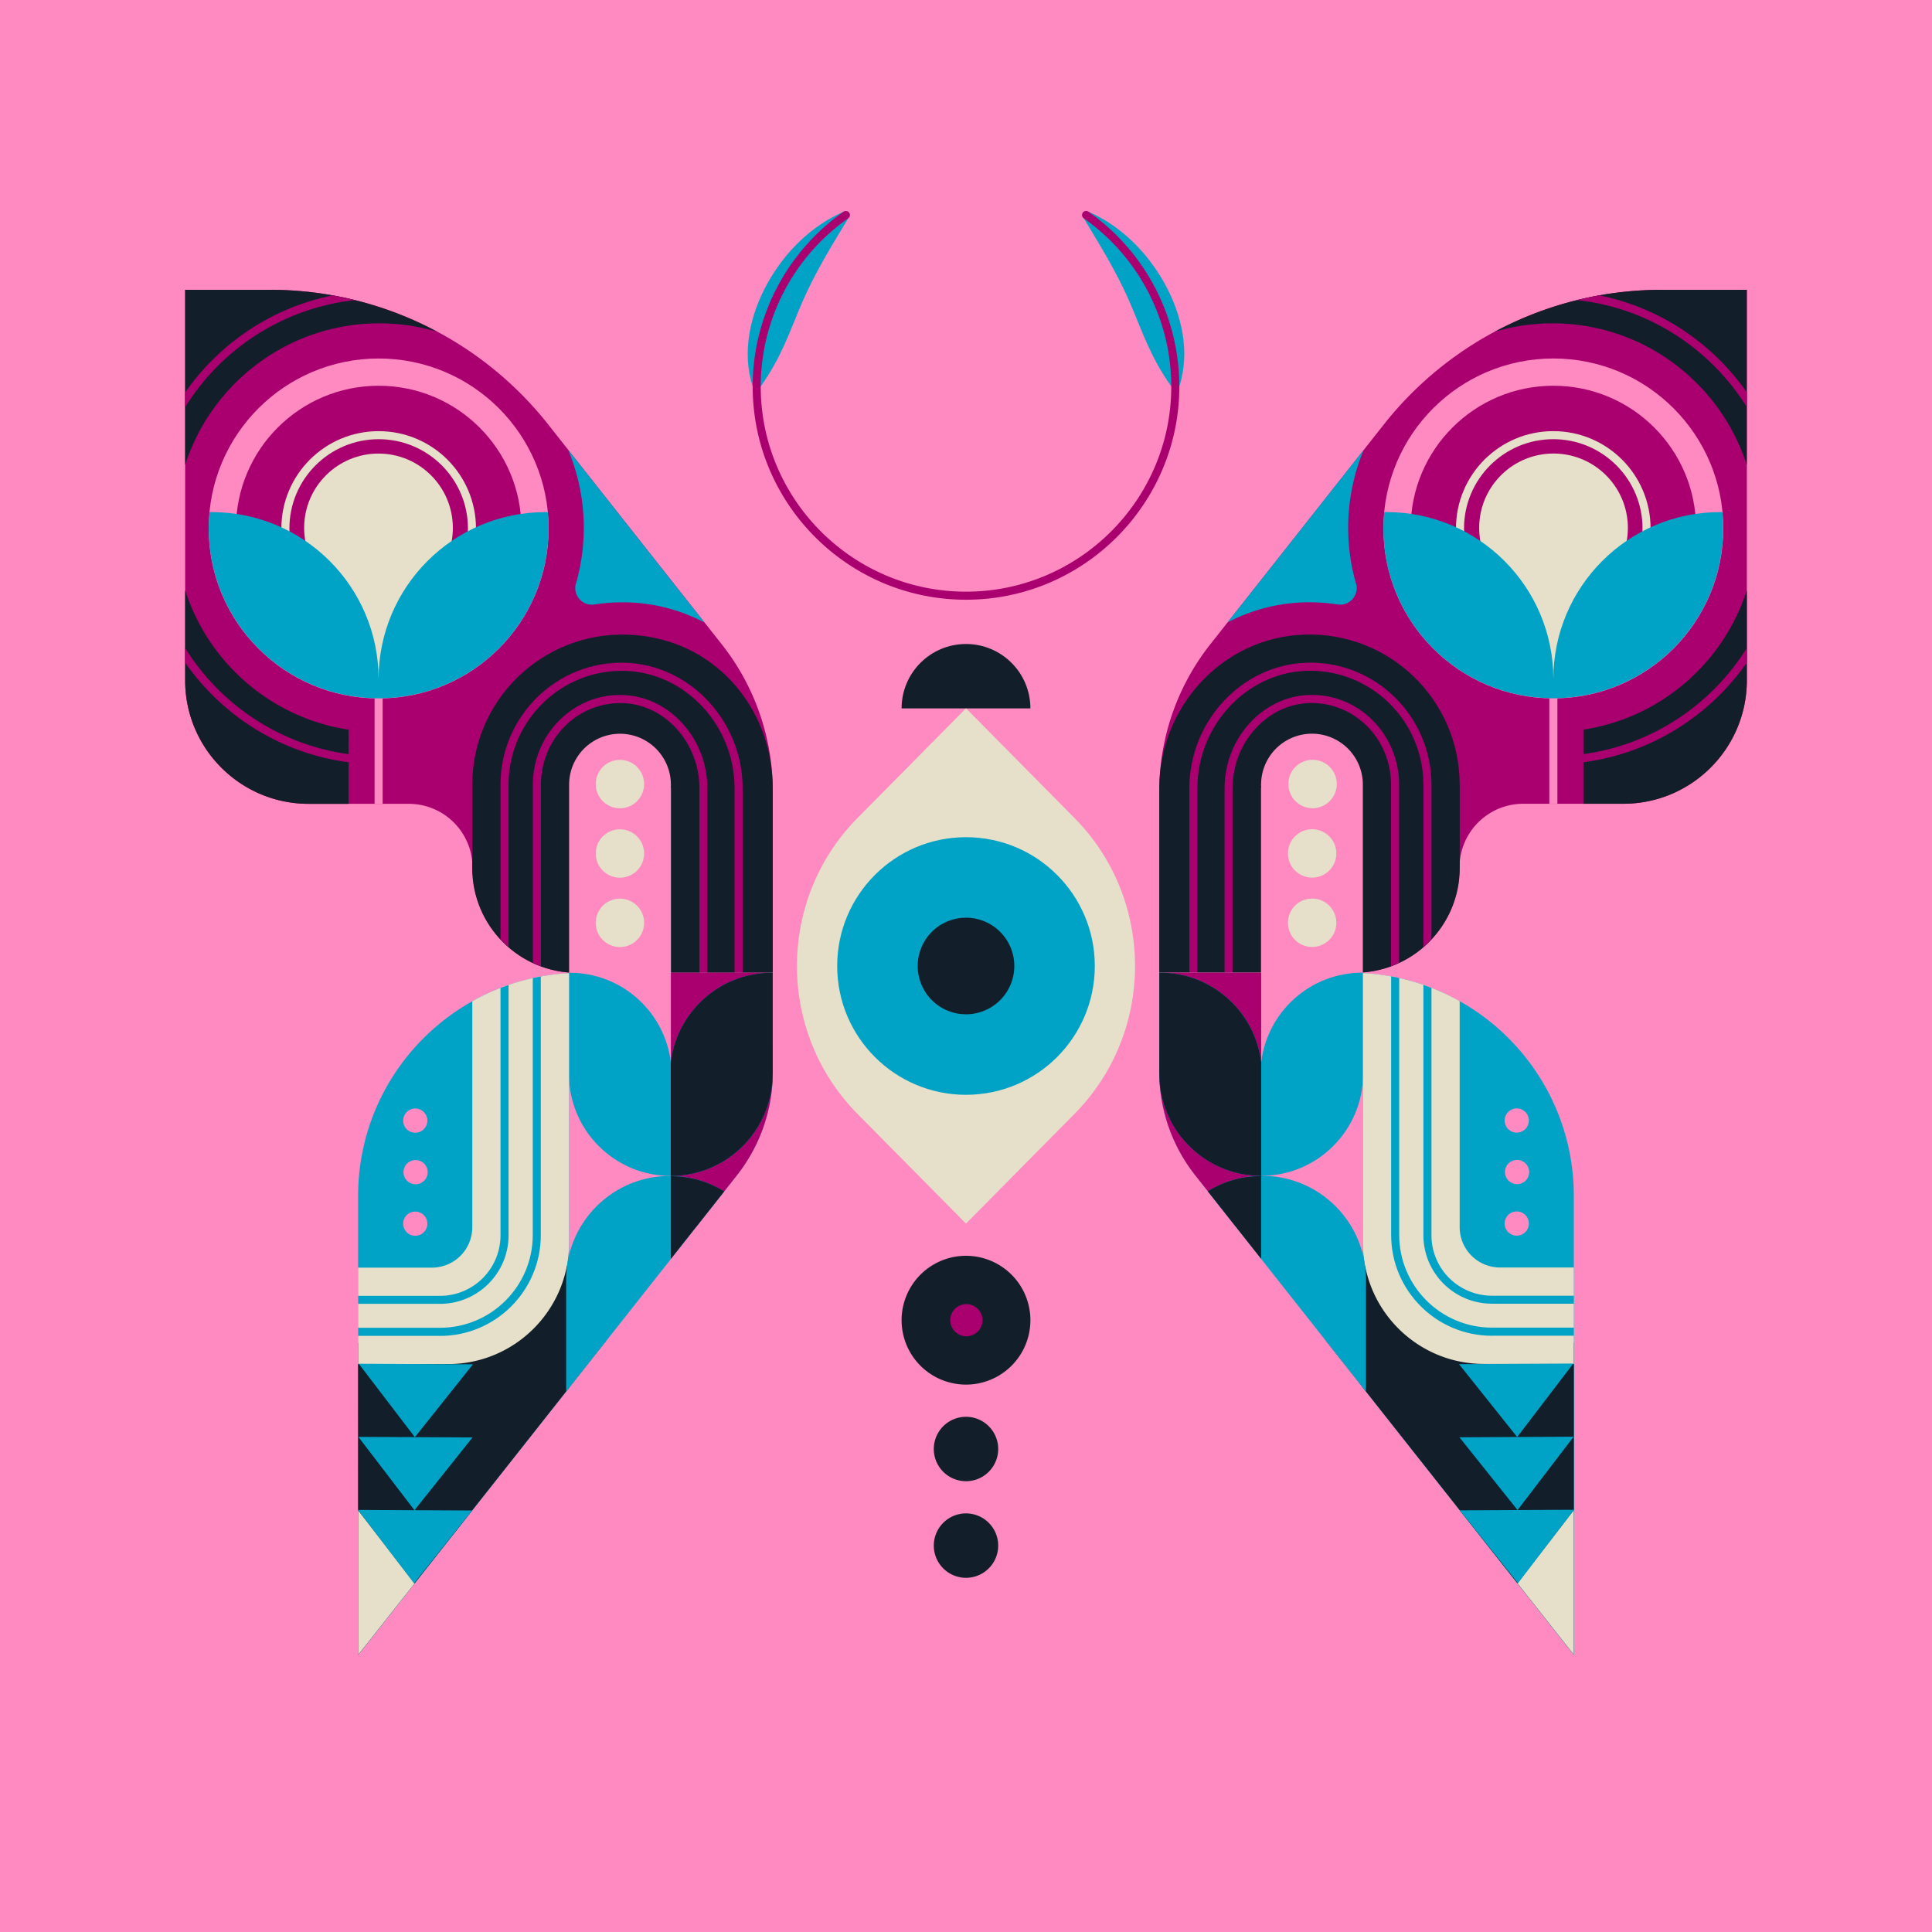 <svg xmlns="http://www.w3.org/2000/svg" width="240" height="240" fill="none"><g clip-path="url(#a)"><g clip-path="url(#b)"><path fill="#FF8AC1" d="M0 0h240v240H0z"/><path fill="#FF8AC1" d="M239.7 0H-.3v240h240V0Z"/><path fill="#00A3C6" d="M96 120.849v12.31A20.74 20.74 0 0 1 91.543 146l-47.058 59.588v-57.014c0-15.305 12.41-27.715 27.716-27.715H96v-.01Z"/><path fill="#00A3C6" d="M58.679 169.449H44.495l-.01 36.129 14.184-17.97.01-18.159Z"/><path fill="#AA006F" d="M23 36v48.51c0 8.473 6.871 15.345 15.345 15.345h12.44a7.917 7.917 0 0 1 7.914 7.913v.06c0 7.191 5.829 13.021 13.02 13.021H96V98.302a29.47 29.47 0 0 0-6.34-18.26L68.104 52.737A43.997 43.997 0 0 0 33.577 36H23Z"/><path fill="#121F2B" d="M23 73.311V84.51c0 8.474 6.871 15.346 15.345 15.346h4.958V90.64C33.708 89.187 25.905 82.356 23 73.32v-.01ZM33.577 36H23v21.746c3.295-10.197 12.851-17.58 24.14-17.58 2.484 0 4.888.371 7.151 1.033A43.935 43.935 0 0 0 33.577 36Z"/><path fill="#00A3C6" d="M71.54 72.49c-.41 1.432.811 2.834 2.284 2.604 1.141-.18 2.313-.27 3.505-.27.27 0 .551 0 .822.01 3.345.12 6.52 1.011 9.365 2.494L70.588 55.883a25.257 25.257 0 0 1 1.933 9.665c0 2.414-.34 4.738-.971 6.952l-.01-.01Z"/><path fill="#121F2B" d="M58.669 97.49c0-10.536 8.724-19.03 19.341-18.65 10.618.38 17.98 8.975 17.98 19.102v22.907H71.68c-7.192 0-13.021-5.83-13.021-13.021V97.491h.01Z"/><path fill="#FF8AC1" d="M47.04 86.763c11.661 0 21.114-9.453 21.114-21.115 0-11.66-9.453-21.114-21.114-21.114-11.661 0-21.115 9.453-21.115 21.114 0 11.662 9.454 21.115 21.115 21.115Z"/><path fill="#FF8AC1" d="M47.53 86.753h-1v13.092h1.001V86.753Z"/><path fill="#AA006F" d="M47.04 83.378c9.791 0 17.729-7.938 17.729-17.73 0-9.79-7.938-17.728-17.73-17.728-9.79 0-17.728 7.937-17.728 17.729 0 9.791 7.937 17.729 17.729 17.729Z"/><path fill="#FF8AC1" d="M83.339 97.47a6.32 6.32 0 1 0-12.64 0v23.81c.34.03.68.05 1.03.05h11.62V97.912c0-.05-.01-.1-.02-.15 0-.1.02-.211.02-.311l-.01.02Z"/><path stroke="#E6DFC9" stroke-miterlimit="10" d="M47.04 77.237c6.4 0 11.589-5.188 11.589-11.588 0-6.4-5.189-11.59-11.59-11.59-6.4 0-11.588 5.19-11.588 11.59 0 6.4 5.188 11.588 11.588 11.588Z"/><path stroke="#FF8AC1" stroke-miterlimit="10" d="M29.641 69.345h34.797"/><path fill="#E6DFC9" d="M56.084 67.361c.11-.58.17-1.172.17-1.782 0-5.099-4.136-9.236-9.234-9.236-5.099 0-9.236 4.137-9.236 9.236 0 .61.06 1.202.17 1.782h-.32v15.746l9.396 2.064 9.595-2.064V67.361h-.54Z"/><path fill="#00A3C6" d="M68.044 63.625c-.09 0-.18-.01-.27-.01-11.46 0-20.745 9.285-20.745 20.744 0-11.459-9.285-20.744-20.744-20.744-.09 0-.17.01-.25.01-.06.661-.1 1.332-.1 2.014 0 11.609 9.365 21.014 20.954 21.104h.29c11.59-.08 20.965-9.495 20.965-21.104 0-.682-.04-1.353-.1-2.014Z"/><path fill="#121F2B" d="M44.485 166.854v38.724l30.85-39.064v-9.245h-6.39l-24.46 9.585Z"/><path fill="#E6DFC9" d="m44.485 187.608 7.022 9.085-7.022 8.885v-17.97Z"/><path fill="#AA006F" d="M77.77 82.336c-8.544-.32-15.595 6.6-15.595 15.145v19.201c.32.341.65.661 1.001.972V97.481c0-7.983 6.601-14.414 14.554-14.143 7.462.27 13.522 6.81 13.522 14.593v22.908h1.002V97.931c0-8.313-6.5-15.305-14.494-15.595h.01Z"/><path fill="#AA006F" d="M87.876 120.839V97.931c0-6.18-4.687-11.378-10.437-11.589-6.17-.25-11.248 4.858-11.248 11.149v22.116c.33.15.661.29 1.002.421V97.491c0-5.72 4.567-10.337 10.216-10.147 5.229.19 9.476 4.938 9.476 10.587v22.908h1.001-.01Z"/><path fill="#FF8AC1" d="M70.689 120.889v51.504l20.854-26.403A20.74 20.74 0 0 0 96 133.149v-12.31H72.2c-.51 0-1.01.02-1.511.04v.01Z"/><path fill="#AA006F" d="m95.89 129.784-12.64 15.375v4.047l3.194 3.255L91.543 146A20.74 20.74 0 0 0 96 133.159v-3.265l-.11-.11Z"/><path fill="#AA006F" d="M95.61 120.839H83.34v16.016h12.27v-16.016Z"/><path fill="#00A3C6" d="M95.9 120.839c-6.481 0-11.82 4.878-12.561 11.158-.741-6.28-6.08-11.158-12.56-11.158h-.1v12.591c0 6.991 5.668 12.65 12.65 12.65 6.991 0 12.65-5.669 12.65-12.65v-12.591h-.1.02Z"/><path fill="#E6DFC9" d="M44.485 169.449h11.179c8.293 0 15.024-6.731 15.024-15.025v-33.535a27.471 27.471 0 0 0-12.02 3.486v28.086a5.01 5.01 0 0 1-5.008 5.008h-9.175v11.98Z"/><path fill="#00A3C6" d="M83.219 146.08c-7.122 0-12.891 5.77-12.891 12.891v13.893l.87-1.102 18.762-23.759a12.796 12.796 0 0 0-6.751-1.923h.01Z"/><path fill="#121F2B" d="M95.99 133.43v-12.591h-.1c-6.481 0-11.82 4.878-12.561 11.158v14.083c6.991 0 12.65-5.669 12.65-12.65h.01Zm-6.03 14.563a12.569 12.569 0 0 0-6.62-1.883v10.277l6.62-8.384v-.01Z"/><path fill="#00A3C6" d="M54.662 165.953c6.901 0 12.52-5.619 12.52-12.521V121.3c-.34.06-.67.13-1.001.2v31.922c0 6.351-5.169 11.519-11.519 11.519H44.485v1.002h10.177v.01Z"/><path fill="#00A3C6" d="M44.485 161.966h10.177c4.698 0 8.514-3.816 8.514-8.514v-31.091c-.34.121-.671.241-1.002.371v30.73a7.515 7.515 0 0 1-7.512 7.513H44.485v1.001-.01Zm-.02 25.602 6.972 9.125 7.212-9.055-14.184-.07Z"/><path fill="#00A3C6" d="m44.515 178.493 6.972 9.115 7.212-9.044-14.184-.071Z"/><path fill="#00A3C6" d="m44.566 169.409 6.971 9.125 7.212-9.055-14.183-.07Z"/><path fill="#E6DFC9" d="M77.009 100.405a3.005 3.005 0 1 0 0-6.01 3.005 3.005 0 0 0 0 6.01Zm0 17.239a3.005 3.005 0 1 0-.001-6.01 3.005 3.005 0 0 0 .001 6.01Zm0-8.614a3.005 3.005 0 1 0-.001-6.01 3.005 3.005 0 0 0 .001 6.01Z"/><path fill="#AA006F" d="M43.303 94.696v-1.011C34.74 92.522 27.377 87.534 23 80.502v1.813c4.628 6.63 11.91 11.278 20.303 12.38ZM23 48.76v1.814c4.517-7.252 12.2-12.34 21.105-13.292-.912-.23-1.833-.42-2.765-.59C33.778 38.213 27.267 42.64 23 48.75v.01Z"/><path fill="#FF8AC1" d="M51.587 153.512a1.502 1.502 0 1 0 .001-3.004 1.502 1.502 0 0 0-.001 3.004Zm0-6.4a1.503 1.503 0 1 0 0-3.005 1.503 1.503 0 0 0 0 3.005Zm0-6.4a1.503 1.503 0 1 0 0-3.006 1.503 1.503 0 0 0 0 3.006Z"/><path fill="#00A3C6" d="M144 120.837v12.309c0 4.657 1.572 9.184 4.457 12.839l47.05 59.58v-57.006c0-15.303-12.408-27.712-27.711-27.712H144v-.01Z"/><path fill="#00A3C6" d="M181.316 169.43h14.192v36.125l-14.182-17.967-.01-18.158Z"/><path fill="#AA006F" d="M217 36v48.503c0 8.473-6.87 15.343-15.343 15.343h-12.439a7.916 7.916 0 0 0-7.912 7.912v.06c0 7.191-5.828 13.019-13.019 13.019H144.01V98.294a29.47 29.47 0 0 1 6.34-18.258l21.552-27.3A43.992 43.992 0 0 1 206.424 36H217Z"/><path fill="#121F2B" d="M217 73.306v11.197c0 8.473-6.87 15.343-15.343 15.343h-4.958v-9.214c9.595-1.452 17.396-8.282 20.301-17.316v-.01ZM206.414 36h10.576v21.743c-3.295-10.196-12.85-17.577-24.136-17.577-2.484 0-4.888.37-7.151 1.032A43.927 43.927 0 0 1 206.414 36Z"/><path fill="#00A3C6" d="M168.457 72.485c.411 1.432-.811 2.834-2.284 2.604a22.471 22.471 0 0 0-3.505-.27c-.27 0-.551 0-.821.01a21.928 21.928 0 0 0-9.364 2.493l16.925-21.442a25.251 25.251 0 0 0-1.933 9.664c0 2.414.341 4.737.972 6.95l.01-.01Z"/><path fill="#121F2B" d="M181.326 97.482c0-10.535-8.723-19.028-19.339-18.648-10.115.36-17.977 8.974-17.977 19.099v22.904h24.307c7.191 0 13.019-5.828 13.019-13.019V97.482h-.01Z"/><path fill="#FF8AC1" d="M192.964 86.756c11.659 0 21.111-9.452 21.111-21.111 0-11.66-9.452-21.112-21.111-21.112-11.66 0-21.112 9.452-21.112 21.112 0 11.66 9.452 21.111 21.112 21.111Z"/><path fill="#FF8AC1" d="M193.464 86.746h-1.001v13.09h1.001v-13.09Z"/><path fill="#AA006F" d="M192.963 83.371c9.791 0 17.727-7.936 17.727-17.727 0-9.79-7.936-17.726-17.727-17.726-9.79 0-17.726 7.936-17.726 17.726s7.936 17.727 17.726 17.727Z"/><path fill="#FF8AC1" d="M156.659 97.462a6.32 6.32 0 0 1 6.32-6.32 6.326 6.326 0 0 1 6.319 6.32v23.806c-.34.03-.681.05-1.031.05h-11.618V97.903c0-.05.01-.1.02-.15 0-.1-.02-.21-.02-.31l.01.02Z"/><path stroke="#E6DFC9" stroke-miterlimit="10" d="M204.541 65.644c0 6.4-5.188 11.588-11.587 11.588-6.4 0-11.588-5.188-11.588-11.588 0-6.4 5.188-11.587 11.588-11.587 6.399 0 11.587 5.188 11.587 11.587Z"/><path stroke="#FF8AC1" stroke-miterlimit="10" d="M210.36 69.34h-34.802"/><path fill="#E6DFC9" d="M183.92 67.357a9.533 9.533 0 0 1-.17-1.783c0-5.097 4.136-9.233 9.234-9.233s9.234 4.136 9.234 9.233c0 .611-.06 1.202-.17 1.783h.32v15.744l-9.394 2.063-9.594-2.063V67.357h.54Z"/><path fill="#00A3C6" d="M171.952 63.621c.09 0 .18-.01.27-.01 11.458 0 20.742 9.284 20.742 20.742 0-11.458 9.284-20.741 20.741-20.741.09 0 .17.01.25.01.06.66.1 1.332.1 2.013 0 11.607-9.364 21.011-20.951 21.101h-.291c-11.587-.08-20.961-9.494-20.961-21.102 0-.68.04-1.352.1-2.013Z"/><path fill="#121F2B" d="M195.508 166.837v38.718l-30.847-39.059v-9.244h6.39l24.457 9.585Z"/><path fill="#E6DFC9" d="m195.508 187.588-7.011 9.083 7.011 8.884v-17.967Z"/><path fill="#AA006F" d="M162.228 82.33c8.542-.32 15.593 6.6 15.593 15.142v19.199c-.32.341-.651.661-1.001.972v-20.17c0-7.983-6.6-14.412-14.552-14.142-7.462.27-13.521 6.81-13.521 14.592v22.904h-1.001V97.923c0-8.313 6.5-15.303 14.492-15.594h-.01Z"/><path fill="#AA006F" d="M152.122 120.827V97.923c0-6.18 4.687-11.377 10.436-11.587 6.169-.25 11.247 4.857 11.247 11.146v22.114c-.331.15-.661.29-1.002.42V97.482c0-5.718-4.566-10.335-10.215-10.145-5.228.19-9.474 4.938-9.474 10.586v22.904h-1.002.01Z"/><path fill="#FF8AC1" d="M169.308 120.877v51.498l-20.851-26.4A20.732 20.732 0 0 1 144 133.136v-12.309h23.796c.511 0 1.011.02 1.512.04v.01Z"/><path fill="#AA006F" d="m144.12 129.771 12.639 15.373v4.046l-3.194 3.255-5.098-6.46a20.738 20.738 0 0 1-4.457-12.839v-3.265l.11-.11Z"/><path fill="#AA006F" d="M144.401 136.852h12.268v-16.014h-12.268v16.014Z"/><path fill="#00A3C6" d="M144.11 120.827c6.48 0 11.818 4.878 12.559 11.157.741-6.279 6.079-11.157 12.559-11.157h.1v12.589c0 6.991-5.668 12.649-12.649 12.649-6.99 0-12.649-5.668-12.649-12.649v-12.589h.1-.02Z"/><path fill="#E6DFC9" d="M195.507 169.431h-11.176c-8.293 0-15.023-6.731-15.023-15.023v-33.53a27.473 27.473 0 0 1 12.018 3.485v28.082a5.01 5.01 0 0 0 5.008 5.008h9.173v11.978Z"/><path fill="#00A3C6" d="M156.789 146.065c7.121 0 12.89 5.769 12.89 12.89v13.891l-.872-1.102-18.758-23.756a12.791 12.791 0 0 1 6.75-1.923h-.01Z"/><path fill="#121F2B" d="M144.01 133.416v-12.589h.1c6.48 0 11.818 4.878 12.559 11.157v14.081c-6.99 0-12.649-5.668-12.649-12.649h-.01Zm6.029 14.562a12.577 12.577 0 0 1 6.62-1.883v10.276l-6.62-8.383v-.01Z"/><path fill="#00A3C6" d="M185.332 165.935c-6.9 0-12.519-5.618-12.519-12.519v-32.128c.341.06.671.13 1.002.2v31.918c0 6.35 5.168 11.518 11.517 11.518h10.175v1.001h-10.175v.01Z"/><path fill="#00A3C6" d="M195.507 161.949h-10.175c-4.697 0-8.513-3.816-8.513-8.513V122.35c.341.12.671.24 1.002.37v30.726a7.514 7.514 0 0 0 7.511 7.512h10.175v1.001-.01Zm.031 25.599-6.971 9.123-7.221-9.053 14.192-.07Z"/><path fill="#00A3C6" d="m195.478 178.474-6.961 9.114-7.221-9.044 14.182-.07Z"/><path fill="#00A3C6" d="m195.437 169.39-6.97 9.124-7.221-9.054 14.191-.07Z"/><path fill="#E6DFC9" d="M162.999 100.397a3.005 3.005 0 1 0-.001-6.009 3.005 3.005 0 0 0 .001 6.009Zm0 17.236a3.004 3.004 0 1 0 0-6.009 3.004 3.004 0 0 0 0 6.009Zm0-8.613a3.004 3.004 0 1 0 0-6.009 3.004 3.004 0 0 0 0 6.009Z"/><path fill="#AA006F" d="M196.699 94.688v-1.011c8.563-1.162 15.924-6.15 20.301-13.18v1.813c-4.627 6.63-11.908 11.276-20.301 12.378ZM217 48.76v1.812c-4.517-7.251-12.198-12.339-21.102-13.29a42.52 42.52 0 0 1 2.764-.591c7.562 1.522 14.072 5.949 18.338 12.058v.01Z"/><path fill="#FF8AC1" d="M188.417 153.497a1.503 1.503 0 1 0-.002-3.006 1.503 1.503 0 0 0 .002 3.006Zm0-6.4a1.503 1.503 0 1 0-.001-3.005 1.503 1.503 0 0 0 .001 3.005Zm0-6.4a1.502 1.502 0 1 0 0-3.004 1.502 1.502 0 0 0 0 3.004Z"/></g><path fill="#121F2B" d="M120 80c-4.42 0-8 3.58-8 8h16c0-4.42-3.58-8-8-8Z"/><path fill="#E6DFC9" d="m120 152 13.47-13.62c10.04-10.15 10.04-26.62 0-36.77L120 87.99l-13.47 13.62c-10.04 10.15-10.04 26.62 0 36.77L120 152Z"/><path fill="#00A3C6" d="M120 136c8.837 0 16-7.163 16-16s-7.163-16-16-16-16 7.163-16 16 7.163 16 16 16Z"/><path fill="#121F2B" d="M120 126a6 6 0 1 0 0-12 6 6 0 0 0 0 12Zm0 46a8 8 0 1 0 0-16 8 8 0 0 0 0 16Z"/><path fill="#AA006F" d="M120 166a2 2 0 1 0 .001-3.999A2 2 0 0 0 120 166Z"/><path fill="#121F2B" d="M120 184a4 4 0 1 0 0-8 4 4 0 0 0 0 8Z"/><path fill="#00A3C6" d="M94.5 48c2.6-3.67 3.57-6.75 5.2-10.56 1.6-3.63 3.52-6.77 5.67-10.32l-.57-.82c-4.03 1.74-7.31 5.04-9.45 8.87-2.14 3.84-3.24 8.54-1.85 12.83h1Z"/><path fill="#121F2B" d="M120 196a4 4 0 1 0 0-8 4 4 0 0 0 0 8Z"/><path fill="#00A3C6" d="M145.5 48c-2.6-3.67-3.57-6.75-5.2-10.56-1.6-3.63-3.52-6.77-5.67-10.32l.57-.82c4.03 1.74 7.31 5.04 9.45 8.87 2.14 3.84 3.24 8.54 1.85 12.83h-1Z"/><path fill="#AA006F" d="M120 74.5c-14.61 0-26.5-11.89-26.5-26.5 0-8.62 4.22-16.73 11.29-21.7.22-.16.54-.1.7.12.16.23.1.54-.12.7A25.532 25.532 0 0 0 94.5 48c0 14.06 11.44 25.5 25.5 25.5s25.5-11.44 25.5-25.5c0-8.3-4.06-16.1-10.87-20.88a.499.499 0 0 1-.12-.7c.16-.23.47-.28.7-.12A26.546 26.546 0 0 1 146.5 48c0 14.61-11.89 26.5-26.5 26.5Z"/></g><defs><clipPath id="a"><path fill="#fff" d="M0 0h240v240H0z"/></clipPath><clipPath id="b"><path fill="#fff" d="M0 0h240v240H0z"/></clipPath></defs></svg>